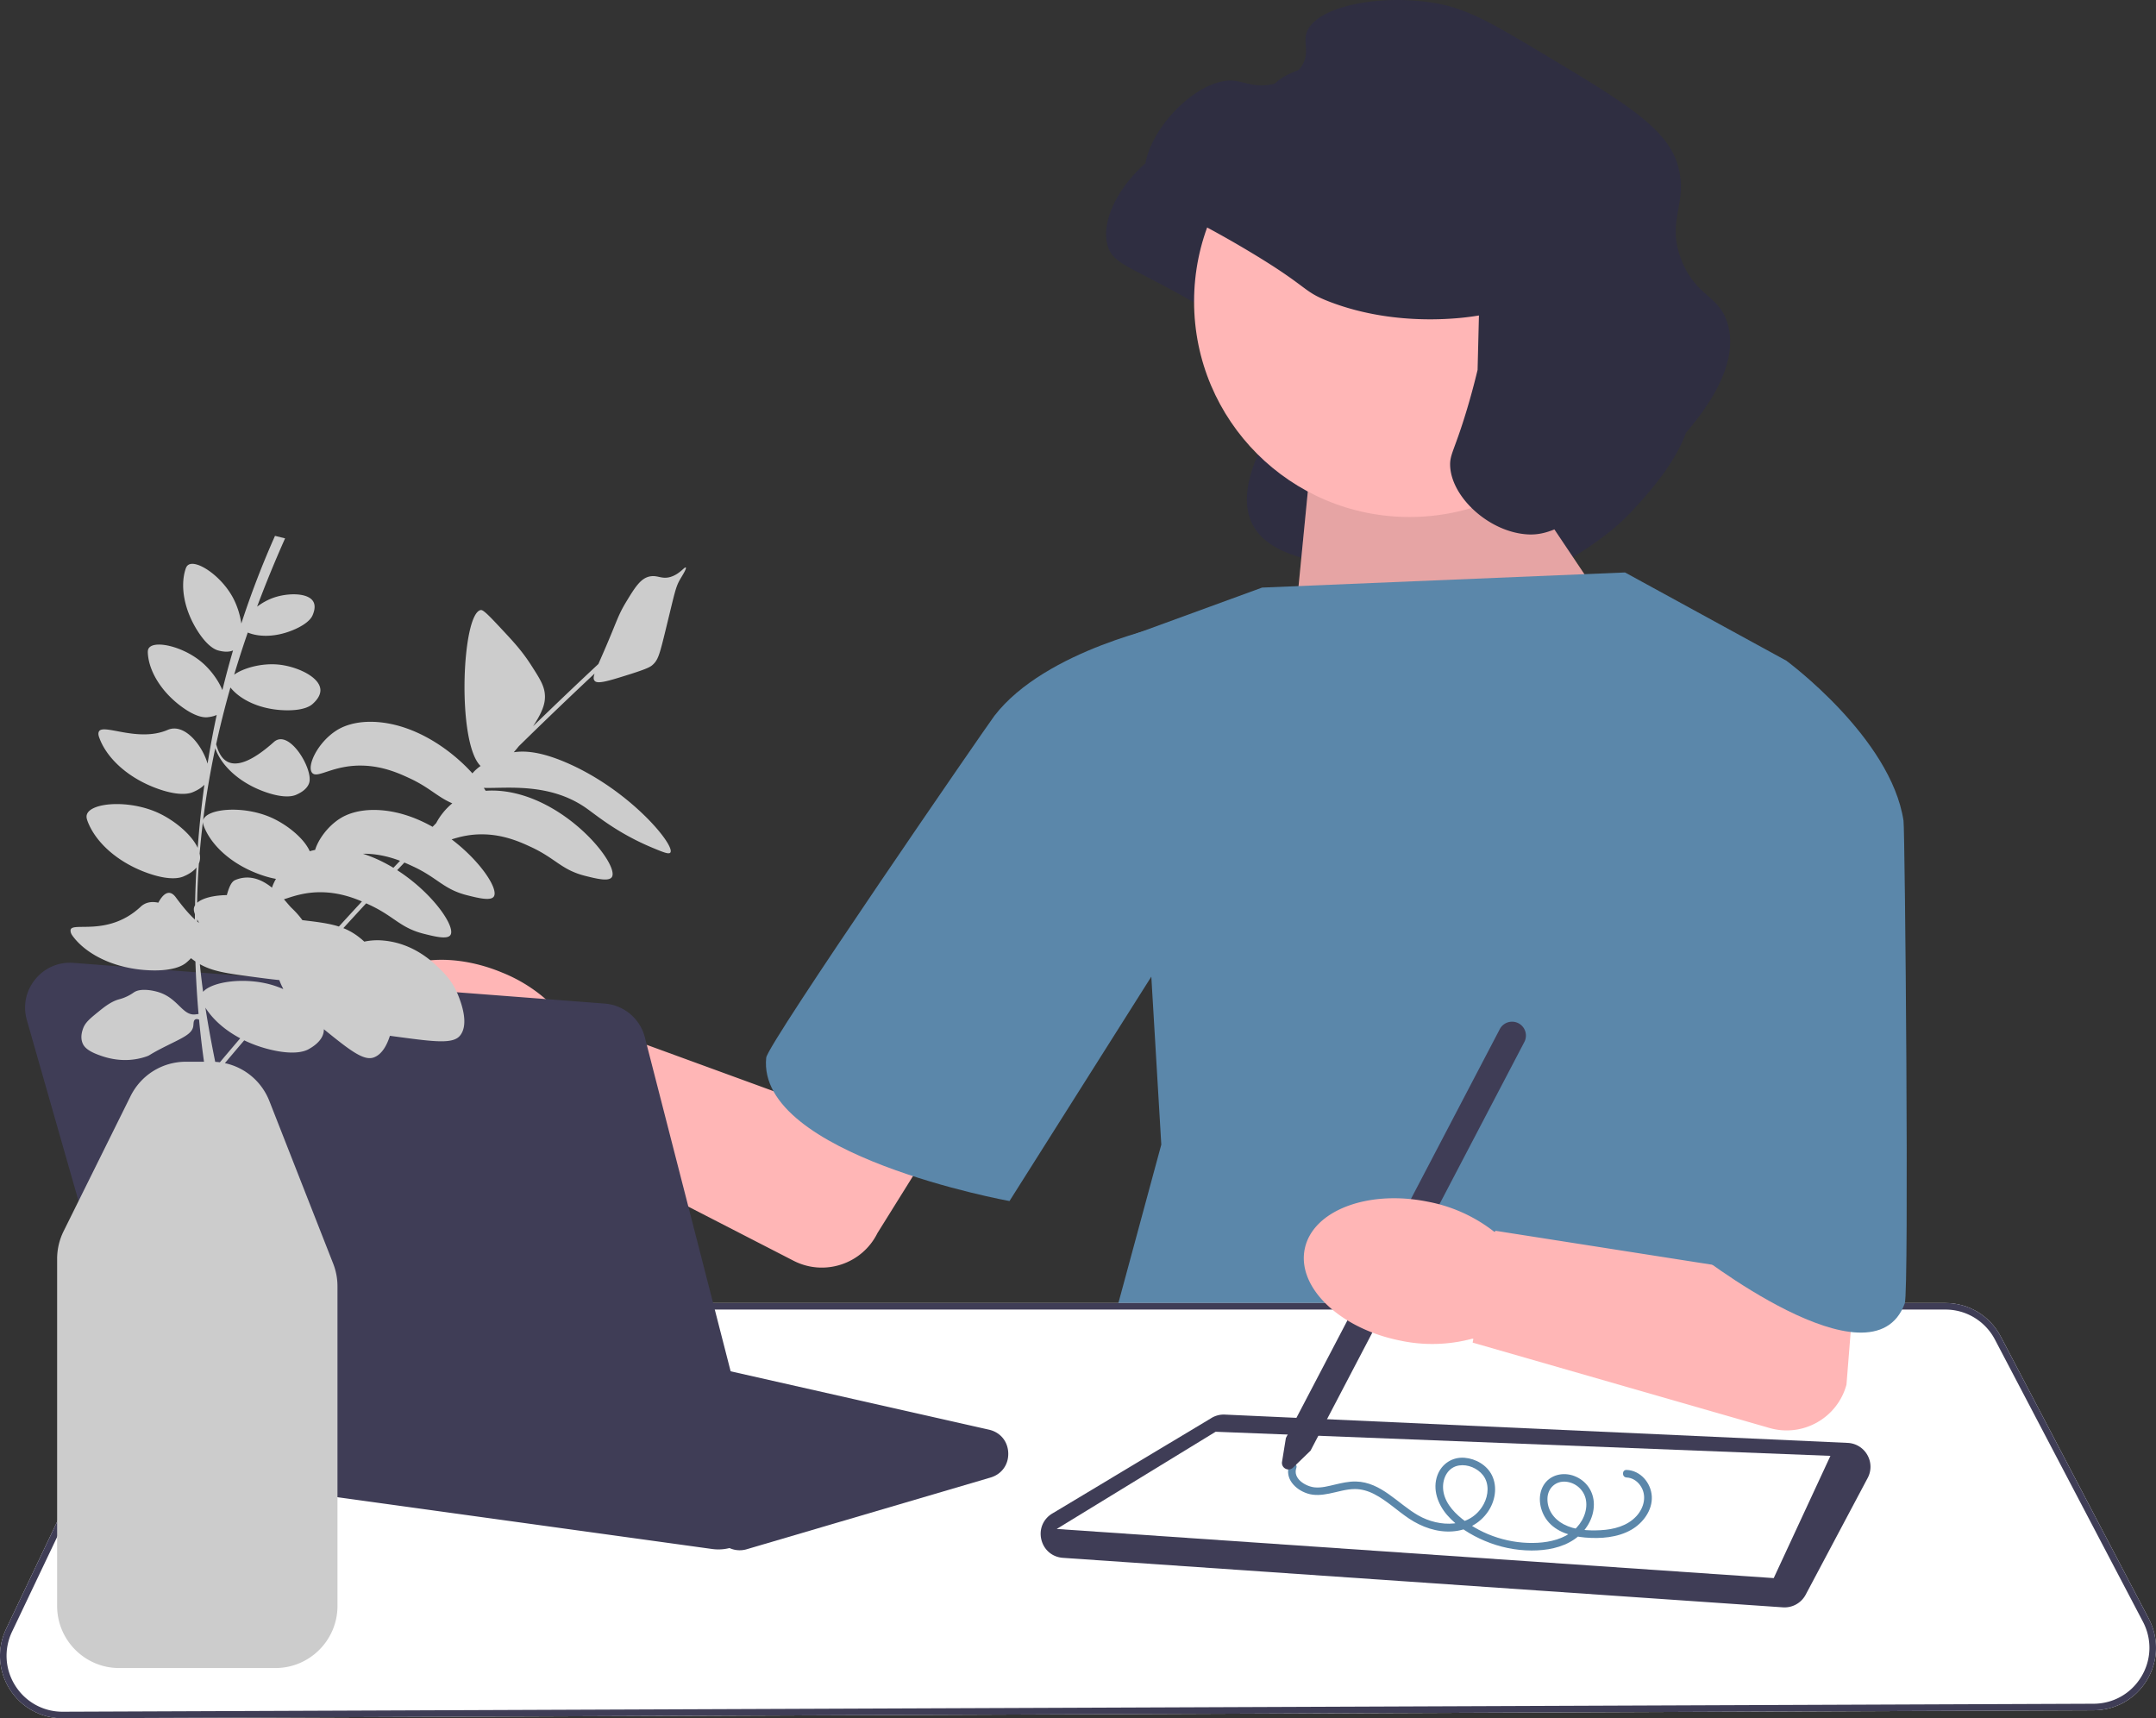 <svg xmlns="http://www.w3.org/2000/svg" width="855.47" height="681.755"><rect width="100%" height="100%" fill="#333333" stroke="none"/><path fill="#2f2e41" d="M571.597 149.332c-.125.022-.312.054-.54.091-4.452.737-31.366 4.89-58.501-5.447-11.495-4.379-7.574-5.47-33.176-20.694-30.016-17.849-37.719-17.724-39.954-26.046-4.463-16.619 19.37-42.744 35.144-41.024 4.153.453 8.6 2.93 15.518 1.25 1.52-.369 8.173-1.983 11.417-7.49 2.893-4.913.443-8.457 1.606-12.487 3.055-10.576 28.516-15.854 50.838-12.125 12.84 2.145 22.825 8.001 42.273 19.625 33.85 20.232 50.775 30.348 54.579 45.847 3.605 14.69-5.048 21.02 1.245 36.746 5.86 14.642 15.168 13.664 18.37 25.509 5.155 19.06-13.975 39.98-21.943 48.694-8.737 9.554-17.093 14.798-28.186 21.76-13.923 8.737-20.884 13.106-29.254 12.662-15.175-.806-60.267 1.937-60.855-10.62-.22-4.707-54.91-.853-27.981-51.52 3.303-6.215 68.01.423 68.864-3.147"/><path fill="#ffb6b6" d="m597.787 181.755 46.512 69.378-133.512 27 8.504-86.859 78.496-9.52z"/><path d="m597.787 181.755 46.512 69.378-133.512 27 8.504-86.859 78.496-9.52z" opacity=".1"/><path fill="#5b87aa" d="m500.787 233.133 144-6 64 35-3 225 67 127-338-64 26-96-12-202 52-19z"/><path fill="#fff" d="M3.878 670.236c-4.597-7.247-5.14-16.2-1.452-23.951l54.807-115.156c4.09-8.594 12.884-14.147 22.402-14.147h692.254c9.253 0 17.671 5.09 21.969 13.284l58.746 111.982c4.06 7.741 3.793 16.832-.715 24.321-4.508 7.489-12.417 11.98-21.157 12.014l-805.807 3.172h-.1c-8.543 0-16.368-4.3-20.947-11.52z"/><path fill="#3f3d56" d="M3.878 670.236c-4.597-7.247-5.14-16.2-1.452-23.951l54.807-115.156c4.09-8.594 12.884-14.147 22.402-14.147h692.254c9.253 0 17.671 5.09 21.969 13.284l58.746 111.982c4.06 7.741 3.793 16.832-.715 24.321-4.508 7.489-12.417 11.98-21.157 12.014l-805.807 3.172h-.1c-8.543 0-16.368-4.3-20.947-11.52zm75.757-150.65c-8.52 0-16.39 4.97-20.05 12.662L4.776 647.404c-3.3 6.936-2.815 14.95 1.3 21.437 4.098 6.461 11.101 10.31 18.748 10.31h.09l805.807-3.172c7.822-.03 14.901-4.05 18.936-10.753s4.274-14.84.64-21.767l-58.746-111.984a22.144 22.144 0 0 0-19.663-11.89H79.635z"/><path fill="#3f3d56" d="m707.438 637.732-285.674-19.64c-4.218-.29-7.582-3.134-8.57-7.244-.988-4.11.716-8.172 4.341-10.347l63.171-37.903a9.418 9.418 0 0 1 5.31-1.341l247.105 11.232a9.43 9.43 0 0 1 7.806 4.773 9.432 9.432 0 0 1 .138 9.147l-24.602 46.312a9.494 9.494 0 0 1-9.025 5.011z"/><path fill="#fff" d="m419.287 606.633 284.5 19.5 22.5-48.5-243.947-9.567-63.053 38.567z"/><circle cx="559.287" cy="119.633" r="85.492" fill="#ffb6b6"/><path fill="#2f2e41" d="m586.823 125.165-.54.091c-4.452.737-31.366 4.89-58.501-5.447-11.496-4.38-7.574-5.47-33.176-20.694-30.016-17.849-37.719-17.724-39.954-26.047-4.463-16.618 19.369-42.743 35.143-41.023 4.153.453 8.601 2.929 15.519 1.25 1.52-.369 8.173-1.983 11.417-7.49 2.893-4.913.442-8.457 1.606-12.487 3.054-10.576 28.515-15.854 50.838-12.125C582.014 3.338 592 9.194 611.448 20.818c33.85 20.232 50.775 30.348 54.579 45.847 3.605 14.69-5.048 21.02 1.245 36.745 5.86 14.643 15.168 13.665 18.37 25.51 5.155 19.06-13.975 39.98-21.944 48.694-8.737 9.554-17.092 14.798-28.185 21.76-13.923 8.737-20.885 13.106-29.254 12.661-15.175-.805-30.269-14.558-30.857-27.115-.22-4.706 1.743-6.118 6.602-22.296a289.338 289.338 0 0 0 4.282-15.875"/><path fill="#5b87aa" d="M645.42 583.21c5.5.218 9.685 5.146 9.989 10.485.315 5.542-3.539 10.647-8.168 13.285-5.422 3.091-12.191 3.587-18.297 3.055-5.493-.478-11.468-2.187-15.003-6.722-2.973-3.816-4.068-9.582-1.538-13.913 2.507-4.295 7.84-5.481 12.301-3.758 4.722 1.824 7.69 6.118 7.72 11.192.033 5.624-3.215 10.82-7.774 13.93-4.916 3.355-11.104 4.433-16.955 4.42-6.376-.015-12.725-1.353-18.59-3.838-5.496-2.328-10.987-5.686-14.916-10.247-3.684-4.277-5.89-10.211-3.844-15.759 1.677-4.55 5.914-7.338 10.766-6.953 4.443.353 8.937 2.93 10.909 7.036 2.225 4.631 1.226 10.188-1.606 14.33-3.269 4.78-8.437 7.467-14.175 7.855-6.108.414-12.156-1.757-17.18-5.112-4.652-3.106-8.74-7.083-13.736-9.668-2.403-1.243-5.019-2.034-7.74-2.03-3.466.004-6.797 1.142-10.167 1.802-2.857.56-5.8.886-8.62-.027-2.412-.781-4.669-2.213-6.188-4.266-1.438-1.942-1.942-4.375-1.128-6.68.639-1.809 3.538-1.03 2.893.797-1.489 4.216 3.618 7.314 7.193 7.701 2.713.294 5.51-.49 8.127-1.102 2.727-.638 5.516-1.29 8.335-1.221 9.99.246 16.593 8.785 24.647 13.417 8.468 4.87 20.868 5.21 26.053-4.468 1.883-3.516 2.272-8.188-.315-11.473-2.155-2.736-5.984-4.373-9.455-3.842-4.358.666-6.529 4.816-6.37 8.943.193 5.05 3.713 9.154 7.468 12.179 8.357 6.733 19.438 10.163 30.127 9.56 5.015-.282 10.345-1.587 14.24-4.926 3.366-2.885 5.664-7.577 4.855-12.07-.7-3.89-3.961-6.84-7.903-7.232-4.032-.4-7.182 2.462-7.362 6.49-.203 4.53 2.489 8.31 6.389 10.373 4.418 2.337 9.771 2.627 14.667 2.372 5.198-.27 10.615-1.64 14.252-5.598 3.103-3.376 4.279-8.386 1.42-12.292-1.262-1.724-3.16-2.94-5.321-3.025-1.924-.076-1.934-3.076 0-3z"/><path fill="#3f3d56" d="m508.692 579.997 1.53-9.458 84.873-162.22a5.507 5.507 0 0 1 7.423-2.323 5.507 5.507 0 0 1 2.324 7.423l-84.837 162.148-6.935 6.72a2.57 2.57 0 0 1-3.014.432 2.57 2.57 0 0 1-1.364-2.722z"/><path fill="#ffb6b6" d="M566.545 476.79a61.015 61.015 0 0 1 26.26 11.868l.432.093.088-.43 92.502 14.488-6.702-123.036 70.105-38.396-16.57 207.972c-3.589 13.282-17.373 21.04-30.588 17.214l-117.751-33.87.294-1.449-.412-.11a61.022 61.022 0 0 1-28.818.72c-23.896-4.836-40.772-21.086-37.691-36.294 3.08-15.207 24.946-23.611 48.851-18.77z"/><path fill="#5b87aa" d="m629.787 284.133 79-22s41.5 30.5 46.5 63.5c.595 3.924 2.244 186.746.5 191.5-12.922 35.219-84-21-84-21l-42-212z"/><path fill="#3f3d56" d="m287.122 612.722-8.19-7.02a8.812 8.812 0 0 0-4.287-2.003L92.162 573.285c-4.165-.694-7.242-3.702-8.03-7.85-.787-4.149.972-8.076 4.593-10.249l65.102-39.06a9.77 9.77 0 0 1 7.213-1.157l231.374 52.273c4.498 1.016 7.5 4.65 7.647 9.26s-2.616 8.429-7.04 9.73l-96.741 28.453a9.778 9.778 0 0 1-9.157-1.964z"/><path fill="#ffb6b6" d="M199.243 385.882a61.015 61.015 0 0 1 23.465 16.728l.406.175.17-.405 87.946 32.122 93.903-152.042 51.912 32.174-108.878 174.595c-6.092 12.335-21.117 17.277-33.342 10.966L205.86 444.17l.57-1.365-.383-.188a61.022 61.022 0 0 1-28.412-4.873c-22.509-9.37-35.919-28.58-29.952-42.904 5.965-14.323 29.045-18.335 51.56-8.958z"/><path fill="#5b87aa" d="m505.866 309.909-41.534-62.11s-49.424 9.783-69.784 36.23c-2.545 3.306-89.963 130.09-90.526 135.623-3.943 38.73 96.529 56.878 96.529 56.878l105.315-166.621z"/><path fill="#3f3d56" d="M282.602 614.588 73.421 585.676a17.86 17.86 0 0 1-14.722-12.78L10.656 404.744c-1.628-5.7-.413-11.6 3.334-16.192s9.283-6.965 15.195-6.514l210.75 16.146a17.848 17.848 0 0 1 15.928 13.36l46.474 180.918a17.822 17.822 0 0 1-3.968 16.324 17.818 17.818 0 0 1-15.767 5.802z"/><path fill="#ccc" d="M235.976 270.166c1.222 1.345 5.66-.026 14.484-2.821 6.707-2.125 7.74-2.898 8.379-3.452 2.243-1.95 2.83-3.999 5.053-13.053 3.987-16.25 4.11-17.864 6.159-21.312.705-1.188 2.486-4.02 2.052-4.371-.447-.361-2.375 2.59-5.937 3.705-3.473 1.086-5.036-.654-8-.21-3.832.572-6.11 4.212-9.685 10.104-3.164 5.218-3.563 7.317-8 17.684-1.257 2.936-2.27 5.21-3.046 7.006a1833.143 1833.143 0 0 0-25.915 24.68l.456-.698c3.792-5.823 4.307-8.945 4.252-11.284-.089-3.79-1.899-6.676-5.515-12.295-3.544-5.506-6.901-9.138-10.947-13.474-5.303-5.682-7.954-8.523-9.01-8.336-7.542 1.334-9.559 52.687-.07 61.87-1.331.952-2.434 1.949-3.232 2.93-8.123-9.02-22.038-19.095-37.452-20.336-9.503-.765-14.748 2.217-16.379 3.242-7.537 4.734-12.02 14.21-9.768 16.884 2.099 2.493 8.16-3.175 20.041-2.863 8.29.218 14.766 3.225 18.61 5.01 8.065 3.747 11.015 7.429 16.961 9.952-2.787 2.296-4.996 5.163-6.383 7.837-.48.495-.959.993-1.439 1.489-6.135-3.458-13.044-5.994-20.286-6.577-9.503-.765-14.748 2.217-16.379 3.242-5.08 3.19-8.761 8.53-9.94 12.494-.77.154-1.482.33-2.134.522-2.303-5.205-9.157-10.693-15.529-13.46-10.969-4.76-25.217-3.499-26.742 1.03-.049.143-.06.286-.082.428a337.513 337.513 0 0 1 4.874-28.899c.07.273.156.55.272.84 2.708 6.801 10.025 13.329 19.998 16.715 7.828 2.658 11.107 1.28 11.94.896.796-.368 4.232-1.843 5.074-4.776 1.561-5.438-7.999-21.509-14.029-16.118-19.374 17.319-22.033 3.295-22.922.934a371.166 371.166 0 0 1 5.67-22.553c.036.045.068.09.106.136 4.233 5.134 12.379 8.75 21.951 8.91 7.513.126 9.968-1.977 10.582-2.542.587-.54 3.151-2.77 3.065-5.543-.16-5.14-9.304-9.326-16.62-10.052-6.741-.669-14 1.396-17.602 4.01a411.99 411.99 0 0 1 5.397-16.72c4.92 2.009 11.89 1.739 18.736-1.322 5.646-2.524 6.744-4.947 7.005-5.582.25-.606 1.384-3.164.354-5.2-1.91-3.778-10.186-3.714-15.894-1.707-2.351.827-4.586 2.1-6.5 3.537a482.213 482.213 0 0 1 11.106-27.09l-4-1a358.159 358.159 0 0 0-13.364 34.78c-.475-3.44-1.666-7.104-3.233-10.081-4.609-8.754-14.453-15.321-17.782-13.19-.666.426-.946 1.12-1.2 1.946-2.04 6.65-.504 15.84 4.87 24.284 4.219 6.628 7.468 7.558 8.314 7.768.714.178 3.473.94 5.74-.041a364.486 364.486 0 0 0-4.22 15.744c-1.547-3.842-4.596-7.934-7.82-10.765-7.436-6.525-18.978-9.137-21.325-5.956-.47.636-.482 1.384-.424 2.247.473 6.94 5.196 14.972 13.235 20.935 6.31 4.68 9.676 4.387 10.542 4.28.51-.062 2.049-.215 3.533-.887a376.186 376.186 0 0 0-3.623 19.304c-2.082-7.23-9.154-16.25-15.83-13.38-11.844 5.092-25.767-2.73-27.3.69-.398.89-.068 1.808.314 2.804 3.068 8.012 11.543 15.776 23.18 19.898 9.134 3.236 12.998 1.672 13.98 1.234.65-.29 2.798-1.188 4.398-2.853a395.22 395.22 0 0 0-2.653 25.034c-2.469-5.392-9.425-11.073-15.937-14.002-11.422-5.137-26.361-4.012-28.02.71-.332.944-.07 1.854.32 2.877 3.15 8.224 11.85 16.192 23.793 20.423 9.375 3.321 13.34 1.716 14.349 1.266.736-.328 3.337-1.415 4.995-3.478a415.1 415.1 0 0 0-.48 11.646c-.03 1.108-.047 2.216-.068 3.323a3.28 3.28 0 0 0-.33.673c-.32.95-.102 1.865.273 2.864-.008.703-.012 1.406-.017 2.11-2.09-1.894-4.583-4.743-7.581-8.802-2.706-3.662-5.275-.975-6.926 2.143-2.587-.576-5.055-.22-6.996 1.594-13.016 12.159-27.615 5.708-27.821 9.333-.06 1.046.5 1.878 1.207 2.78 5.683 7.26 16.84 12.557 30.094 13.115 10.403.438 13.877-2.389 14.747-3.15.306-.266.991-.843 1.733-1.654a27.69 27.69 0 0 0 1.757 1.301c.229 6.96.638 13.912 1.245 20.852-.493.044-.965.125-1.317.16-5.039.514-6.736-6.284-14.348-8.768-2.528-.824-7.398-1.725-9.964 0-.37.249-1.63 1.183-3.587 1.993-1.157.48-2.04.701-2.392.797-3.123.855-6.015 3.199-7.97 4.783-3.677 2.979-5.515 4.468-6.378 7.174-.272.852-1.036 3.247 0 5.58.49 1.103 1.625 2.742 5.978 4.384 2.588.976 10.135 3.823 19.131.798 2.05-.69.485-.443 8.37-4.385 6.204-3.101 9.832-4.584 10.363-7.572.187-1.051-.001-2.332.797-2.79.444-.255.98-.131 1.516.062a351.26 351.26 0 0 0 1.964 16.707H73.85c-9.426 0-17.882 5.246-22.068 13.692L25.23 488.508a24.753 24.753 0 0 0-2.563 10.938v137.743c0 13.581 11.05 24.63 24.63 24.63h61.977c13.581 0 24.63-11.049 24.63-24.63V510.354c0-3.092-.572-6.119-1.702-8.998l-25.306-64.475c-3.07-7.82-9.717-13.351-17.663-15.064 2.549-3.022 5.101-6.04 7.674-9.05a51.715 51.715 0 0 0 10.634 3.747c10.136 2.383 14.08.258 15.077-.325.952-.558 5.082-2.824 5.782-6.603.075-.405.104-.814.098-1.227 10.383 8.44 15.798 12.6 19.755 11.213 3.402-1.193 5.344-5.1 6.456-8.607 1.162.16 2.394.326 3.706.501 14.22 1.899 21.385 2.78 24.126-.589 3.794-4.66.193-13.649-.8-16.126-2.156-5.384-5.474-8.66-7.536-10.652-2.676-2.588-10.305-9.964-22.315-10.948a24.991 24.991 0 0 0-7.346.45 31.795 31.795 0 0 0-2.678-2.216 25.042 25.042 0 0 0-5.624-3.132 1760.92 1760.92 0 0 1 9.049-9.846c.479.218.934.429 1.352.623 9.921 4.608 12.1 9.12 21.642 11.495 4.328 1.078 9.229 2.298 10.442.463 2.155-3.258-6.993-16.666-21.13-25.737.954-1.01 1.91-2.015 2.865-3.022a95.541 95.541 0 0 1 3.402 1.522c9.92 4.607 12.1 9.12 21.641 11.495 4.328 1.077 9.229 2.297 10.442.463 1.923-2.907-5.153-13.898-16.74-22.677 3.183-1.01 7.403-2.131 12.869-1.987 8.29.218 14.766 3.225 18.61 5.01 9.92 4.608 12.1 9.12 21.641 11.496 4.329 1.077 9.23 2.297 10.442.463 3.204-4.844-18.557-32.137-44.588-34.232a35.428 35.428 0 0 0-5.478-.028 33.262 33.262 0 0 0-.733-1.154c8.807.283 26.008-2.235 40.648 8.044 4.221 2.963 12.422 9.935 26.146 15.663 4.387 1.831 6.593 2.731 7.2 1.98 2.175-2.692-15.907-24.838-41.346-35.748-10.086-4.326-16.317-4.735-20.75-4.08a63.64 63.64 0 0 0 1.99-2.39 1831.244 1831.244 0 0 1 30.057-28.813c-.49 1.515-.474 2.322.06 2.91zM108.858 391.08c-11.188-3.622-24.736-1.676-28.269 2.445a286.98 286.98 0 0 1-1.287-10.975c5.097 2.847 10.415 3.61 20.505 4.956 4.297.574 7.94 1.052 11.02 1.35a24.981 24.981 0 0 0 1.368 3.097c.06.112.123.22.184.33l-.09.101a38.394 38.394 0 0 0-3.43-1.304zm-29.726-49.07c.32-1.058.326-2.186.082-3.348.348-4.21.783-8.408 1.297-12.593-.013.64.19 1.282.467 1.977 3.11 7.812 11.515 15.31 22.97 19.2 2.138.725 3.97 1.182 5.55 1.462-.695 1.21-1.227 2.39-1.58 3.481-3.905-3.137-8.933-5.419-14.637-2.998-1.552.659-2.473 3.068-3.274 5.95-5.27.09-9.673 1.19-11.77 3.05.012-.776.008-1.55.028-2.327.119-4.429.337-8.843.644-13.244.084-.197.16-.4.223-.61zm-.88 22.78c.227.466.476.928.734 1.39a18.37 18.37 0 0 1-.72-.56c-.007-.276-.009-.553-.014-.83zm8.997 56.686c-.613-.08-1.232-.14-1.857-.174-1.443-7.161-2.775-14.318-3.89-21.488 2.932 4.653 7.717 8.913 13.812 12.143a1749.91 1749.91 0 0 0-8.065 9.519zm47.222-53.859c-3.815-1.225-8.293-1.812-14.49-2.531-1.57-2.183-3.188-3.79-4.385-4.947-.648-.627-1.643-1.87-2.932-3.324 3.34-1.072 8.325-2.982 15.37-2.797 6.401.168 11.714 1.999 15.575 3.647a1845.975 1845.975 0 0 0-9.138 9.952zm21.624-23.305c-3.75-2.266-7.815-4.205-12.096-5.569.416-.004.823-.016 1.255-.004 5.308.14 9.867 1.423 13.473 2.797-.878.925-1.756 1.849-2.632 2.776z"/></svg>